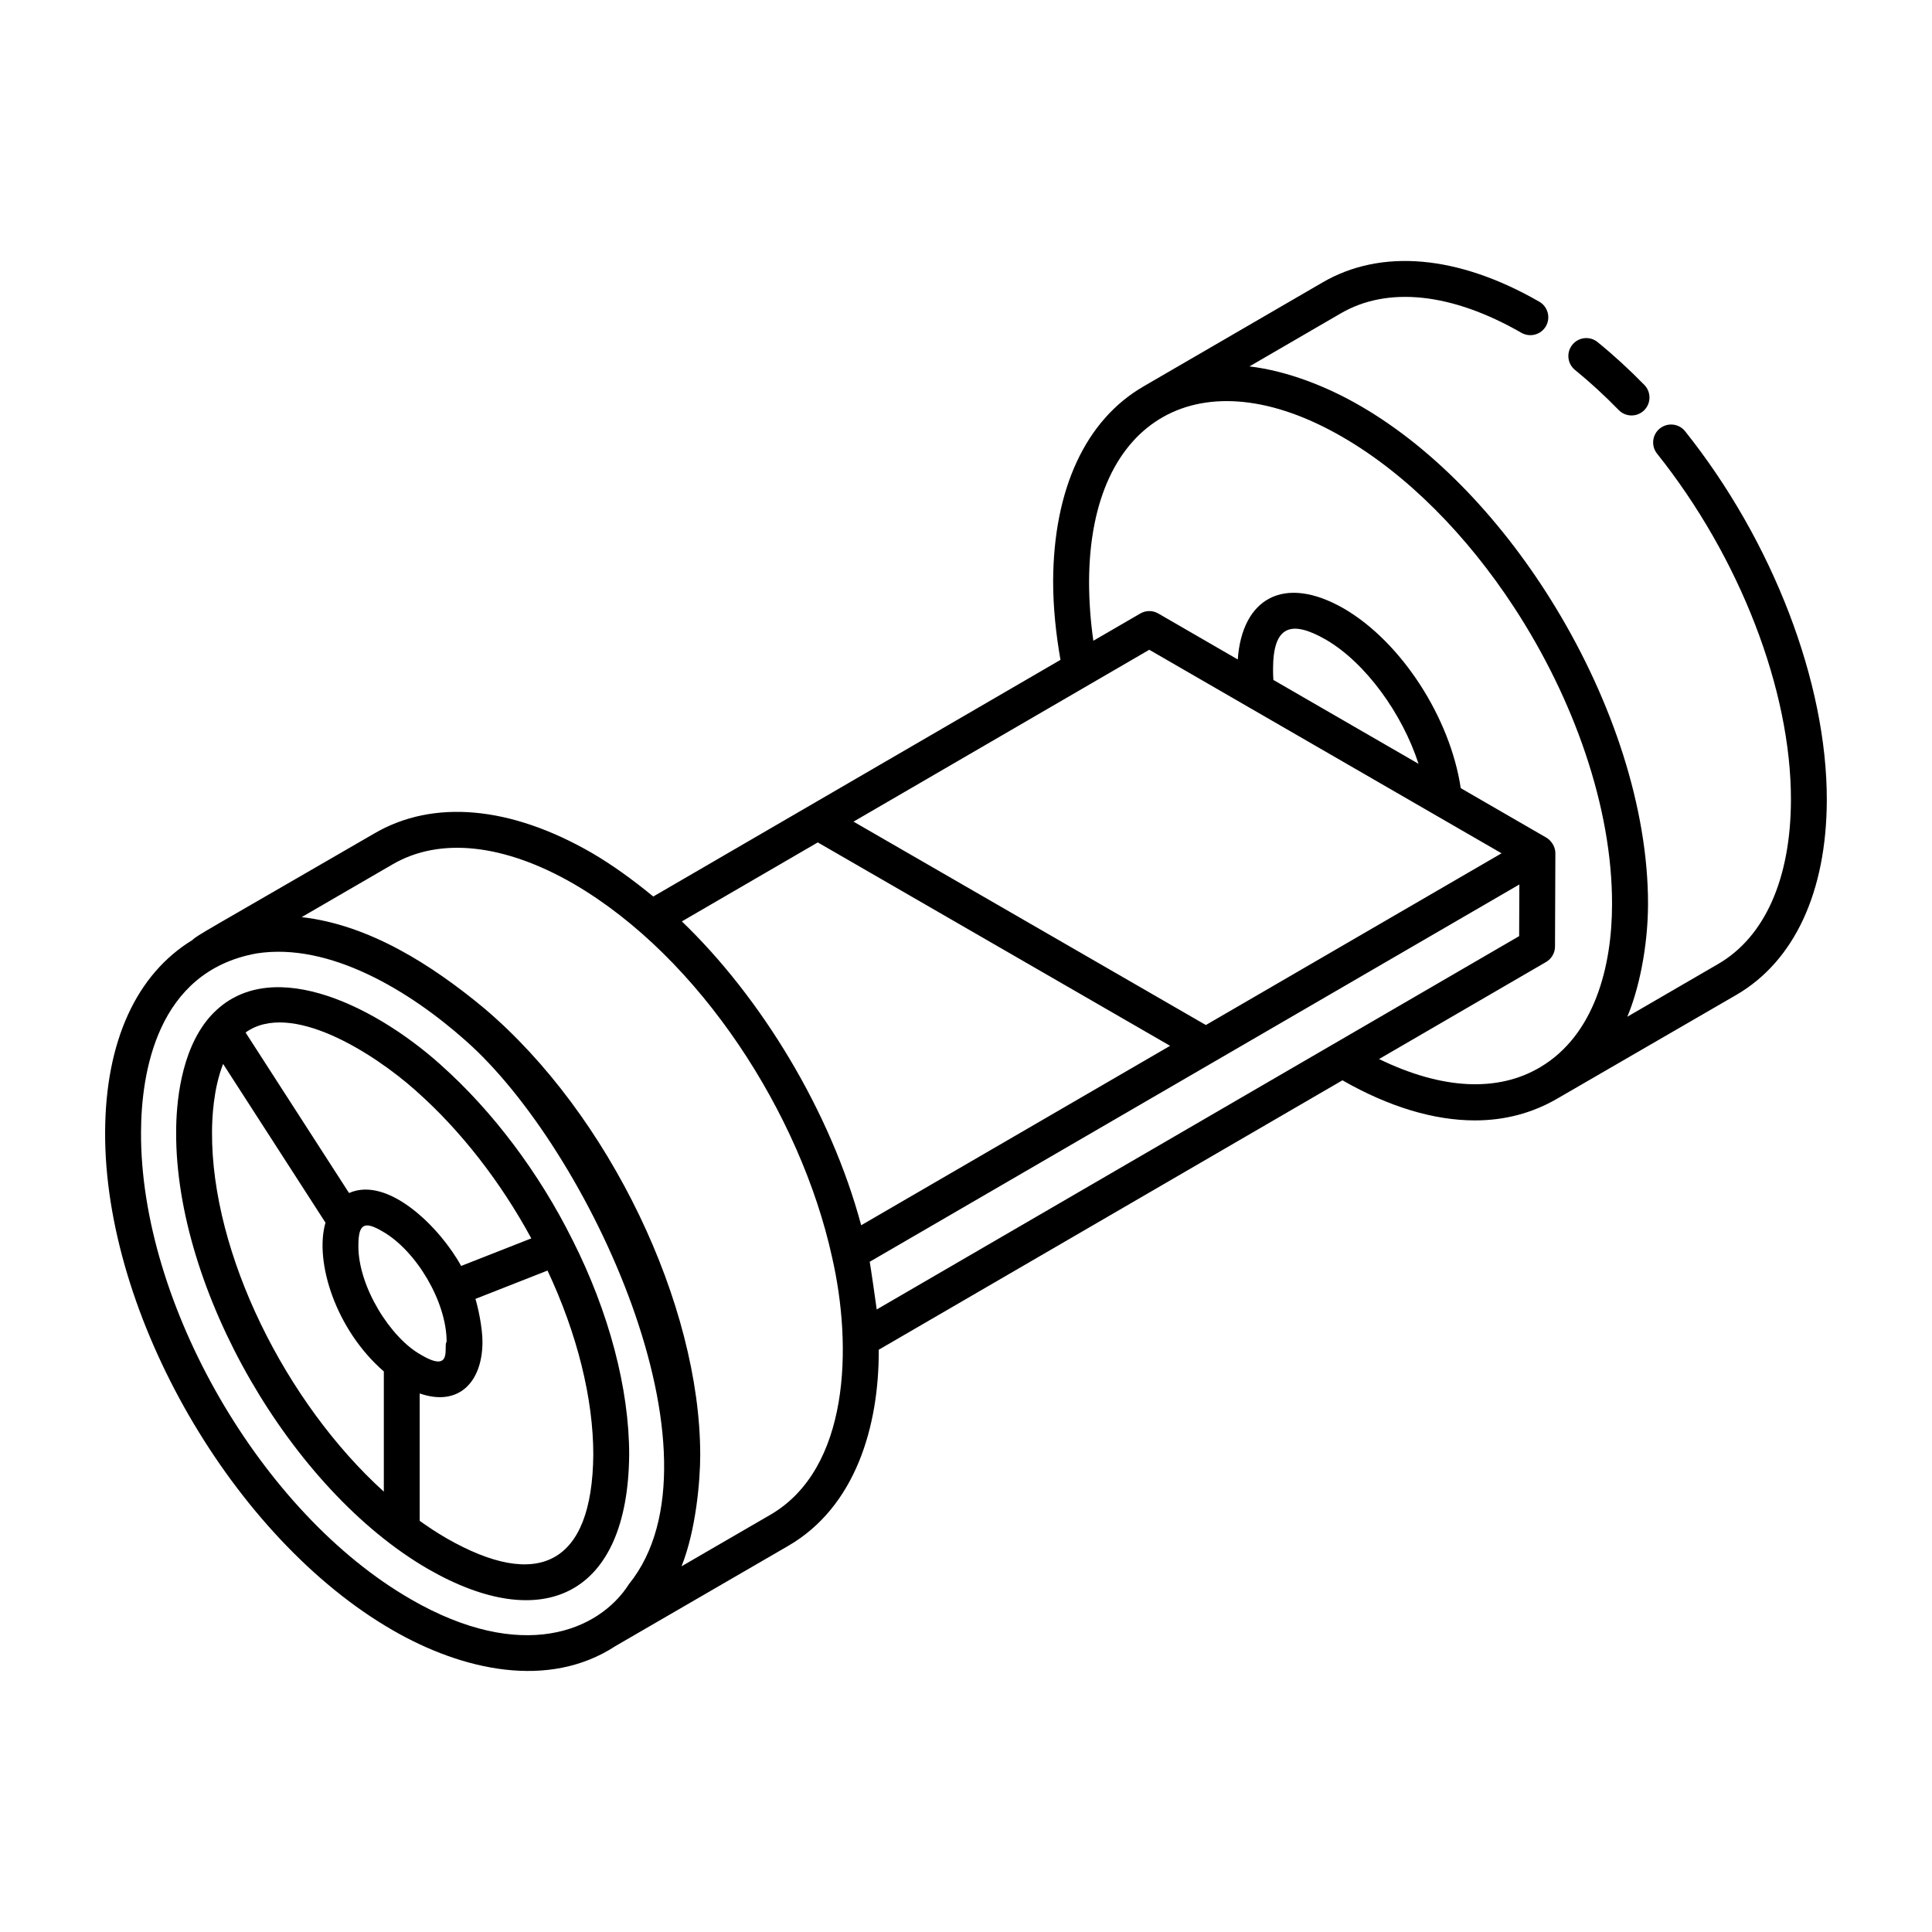 <?xml version="1.0" encoding="UTF-8"?>
<!-- Uploaded to: ICON Repo, www.svgrepo.com, Generator: ICON Repo Mixer Tools -->
<svg fill="#000000" width="800px" height="800px" version="1.1" viewBox="144 144 512 512" xmlns="http://www.w3.org/2000/svg">
 <g>
  <path d="m583.89 257.54c-2.051 1.633-2.394 4.629-0.75 6.68 21.938 27.488 35.535 62.668 35.48 91.812-0.066 20.828-6.914 36.254-19.289 43.434l-24.082 13.984c2.973-7.004 5.457-18.211 5.496-29.805 0.039-25.457-9.43-53.848-24.477-78.629-13.605-22.426-31.773-41.902-51.785-53.465-8.734-5.078-19.336-9.27-29.371-10.449l24.137-14.016c12.477-7.305 29.512-5.492 47.945 5.113 2.246 1.285 5.172 0.527 6.488-1.75 1.309-2.277 0.52-5.184-1.754-6.492-21.527-12.379-41.93-14.164-57.473-5.086l-47.363 27.504c-0.008 0.004-0.008 0.004-0.02 0.008-0.012 0.008-0.02 0.02-0.035 0.031h-0.004c-15.336 8.879-23.848 27.215-23.941 51.641 0 6.93 0.738 13.906 1.945 20.816l-107.91 62.715c-5.484-4.492-10.875-8.402-16.371-11.602-21.535-12.406-41.949-14.211-57.52-5.129-45.75 26.512-46.957 26.969-48.258 28.273-14.75 9.012-23.027 26.727-23.121 50.914-0.203 48.477 34.004 107.69 76.23 131.99 18.402 10.625 41.277 15.801 59.035 4.18h0.004l0.047-0.027c0.008-0.004 0.012-0.008 0.02-0.012l0.004-0.004 45.66-26.48c17.824-10.32 24.113-31.645 24.023-51.996l122.88-71.398c12.332 7.047 24.262 10.625 35.125 10.625 7.856 0 15.121-1.926 21.598-5.656 16.949-9.816 49.395-28.609 47.617-27.578 15.418-8.953 23.949-27.289 24.023-51.637 0.055-31.211-14.332-68.672-37.559-97.77-1.617-2.035-4.613-2.375-6.668-0.742zm-102.52 63.812c0-11.629 4.828-13.078 13.961-7.867 10.52 6.102 20.277 19.598 24.594 32.934l-38.465-22.23c-0.062-0.957-0.09-1.898-0.09-2.836zm-105.03 169.67c-0.062-0.66-1.664-11.688-1.855-12.641l172.16-99.984-0.055 13.691c-182.59 106.11-129.02 74.973-170.25 98.934zm165.59-120.89c-2.156 1.254-83.027 48.223-78.363 45.512l-93.375-53.902 78.379-45.547c0.977 0.566 99.605 57.551 93.359 53.938zm-181.21-2.883 93.371 53.902-81.871 47.551c-8.117-30.301-26.645-60.484-47.52-80.52zm-107.88 200.55c-39.594-22.785-71.656-78.285-71.469-123.71 0.055-15.641 4.121-42.602 30.578-47.414 19.379-3.047 40.668 9.965 55.449 23.102 32.609 28.73 70.461 110.3 43.328 143.97-7.984 12.551-28.422 21.09-57.887 4.059zm95.254-22.332-23.477 13.613c3.82-9.543 4.949-22.684 4.949-29.465 0-39.855-24.055-90.273-57.191-118.36-0.004-0.004-0.004-0.004-0.008-0.004-0.008-0.004-0.012-0.012-0.02-0.02-13.906-11.555-30.59-22.184-48.41-24.18l24.09-13.98c12.512-7.297 29.539-5.473 47.965 5.137 33.637 19.582 60.176 61.141 68.492 98.859 5.484 23.828 4.668 56.211-16.391 68.402zm161.37-120.81 44.262-25.719c1.457-0.848 2.359-2.406 2.367-4.094l0.094-24.715c0-0.004-0.004-0.008-0.004-0.016 0-0.004 0.004-0.008 0.004-0.016 0-2.035-1.422-3.555-2.375-4.109h-0.008s0-0.004-0.004-0.004l-22.691-13.117c-2.781-18.633-15.684-38.727-31.027-47.633-16.066-9.18-26.957-2.398-28.059 13.531l-21.066-12.184c-1.465-0.855-3.297-0.855-4.762 0l-12.449 7.227c-0.75-5.246-1.133-10.52-1.133-15.738 0.176-43.668 29.914-59.836 67.117-38.285 17.281 9.984 33.141 26.23 45.508 45.152 15.898 24.332 26.023 53.09 25.969 78.656v0.008c0 16.551-4.648 34.66-18.996 43.195-11.199 6.672-25.957 6.019-42.746-2.141z"/>
  <path d="m579.69 252.75c1.883-1.832 1.922-4.84 0.094-6.723-4.012-4.109-8.188-7.934-12.402-11.363-2.023-1.656-5.023-1.359-6.684 0.688-1.66 2.039-1.348 5.027 0.688 6.684 3.938 3.203 7.836 6.781 11.586 10.629 1.848 1.887 4.852 1.914 6.719 0.086z"/>
  <path d="m310.74 529.53c0-17.547-5.348-37.785-15.047-56.992-0.004-0.012-0.016-0.02-0.023-0.031-8.816-17.711-21.168-34.121-34.789-46.234-0.066-0.07-0.141-0.133-0.203-0.195v-0.004c-18.188-16.238-46.453-29.719-61.344-12.277-0.004 0.004 0 0.008-0.004 0.012-0.008 0.008-0.016 0.008-0.023 0.016-7.5 8.926-8.625 22.781-8.625 30.223-0.195 41.691 30.363 94.691 66.734 115.74 30.492 17.559 52.98 7.059 53.32-30.215 0.004-0.012 0.004-0.027 0.004-0.043zm-71.766-55.418c0-5.894 1.605-6.621 6.555-3.68 8.812 5.113 16.832 18.531 16.832 29.156-0.949 0.926 1.844 8.543-6.676 3.512-8.082-4.367-16.801-18.129-16.711-28.988zm15.23-41.07c0.082 0.082 0.156 0.156 0.242 0.23 11.613 10.293 22.262 23.973 30.355 38.914l-18.594 7.305c-5.516-10.082-19.309-23.938-29.707-19.328l-27.422-42.535c11.914-8.57 33.844 5.356 45.125 15.414zm-54.016 11.031c0-3.719 0.352-11.543 2.941-18.121l20.176 31.285 6.949 10.777c-2.969 10.305 2.68 28.348 15.465 39.43v31.863c-26.039-23.617-45.68-63.023-45.531-95.234zm61.98 107.49c-2.348-1.359-4.656-2.891-6.945-4.523v-33.758c10.496 3.637 16.637-3.195 16.637-13.691 0-3.812-1.219-9.344-1.867-11.371 1.109-0.434 20.32-7.984 19.105-7.508 7.844 16.695 12.133 33.879 12.133 48.797-0.273 29.109-14.602 36.137-39.062 22.055z"/>
 </g>
</svg>